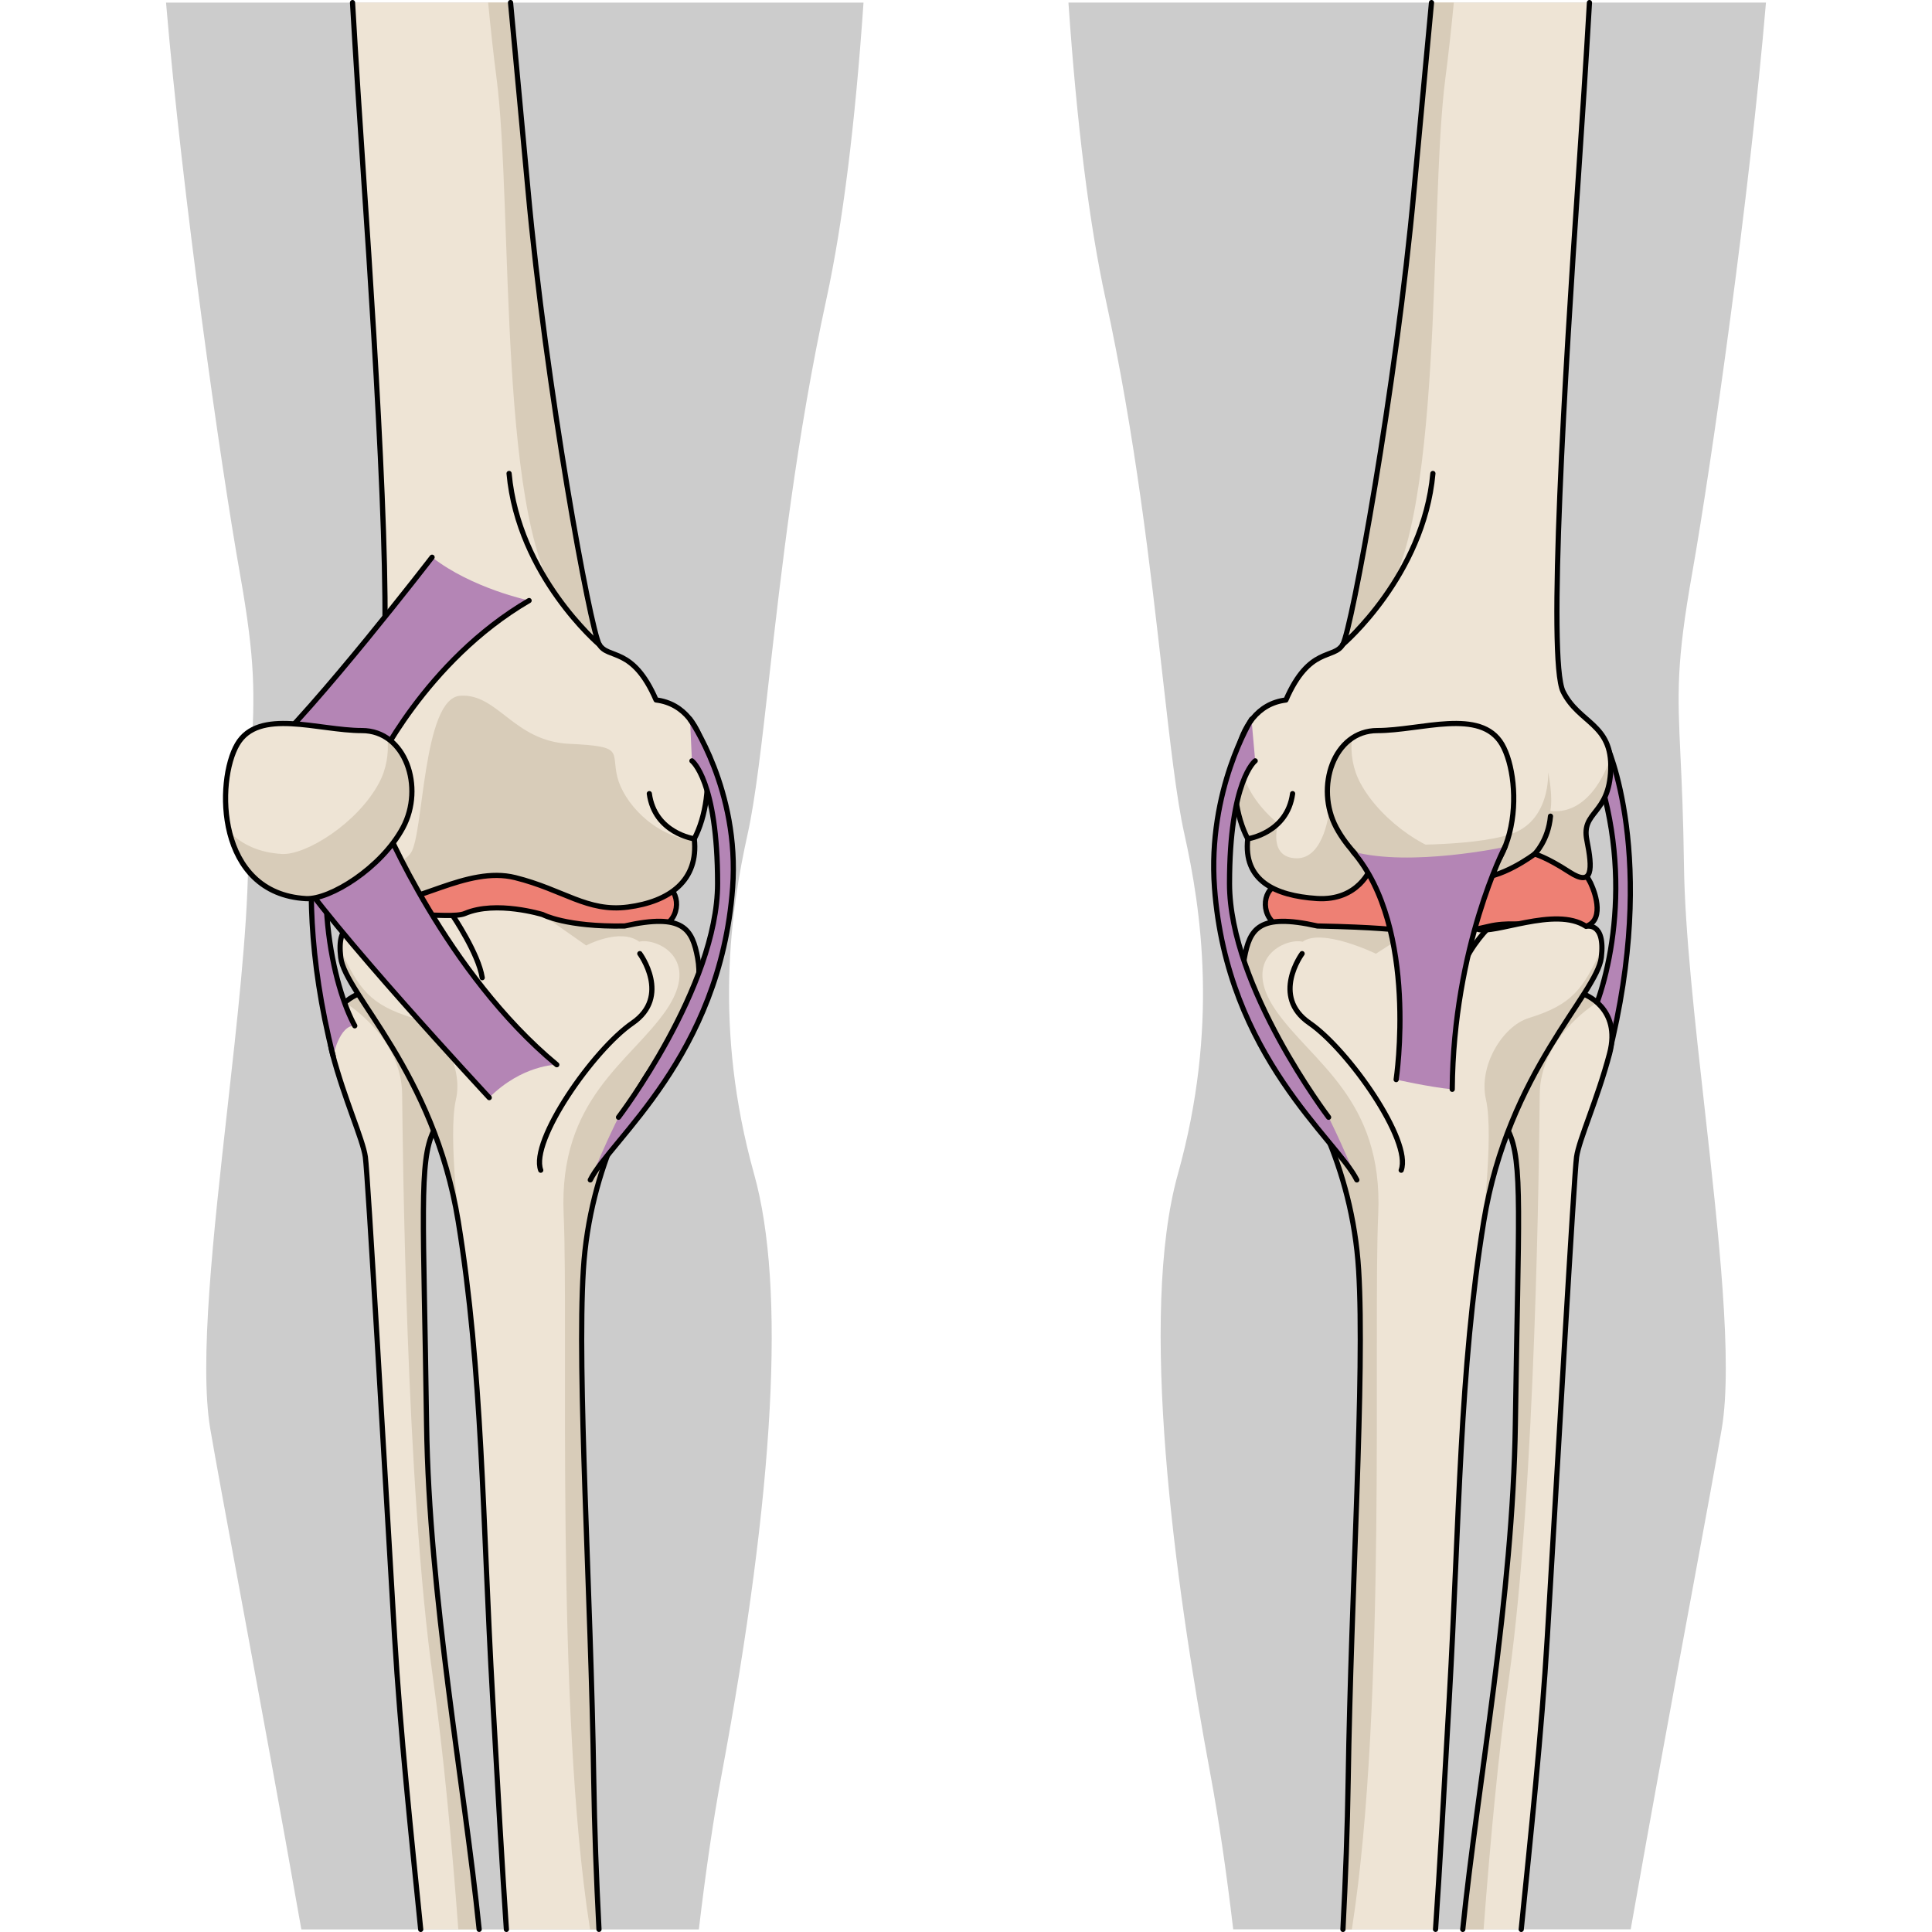 <?xml version="1.0" encoding="utf-8"?>
<!-- Created by: Science Figures, www.sciencefigures.org, Generator: Science Figures Editor -->
<svg version="1.1" id="Camada_1" xmlns="http://www.w3.org/2000/svg" xmlns:xlink="http://www.w3.org/1999/xlink" 
	 width="800px" height="800px" viewBox="0 0 307.91 371.82" enable-background="new 0 0 307.91 371.82" xml:space="preserve">
<g>
	<g>
		<path fill="#CCCCCC" d="M307.91,0.5H173.67c1.6,23.31,4,42.55,7.15,57.04c5.75,26.47,8.65,52.07,10.98,72.65
			c1.49,13.14,2.67,23.52,4.17,30.26c3.25,14.59,6.65,37.26-1.24,65.52c-7.57,27.11-0.76,77.83,6.28,115.61
			c1.55,8.33,3.05,18.55,4.37,29.72h76.5c3.93-22.35,8.28-45.91,11.76-64.69c2.65-14.37,4.75-25.71,5.76-31.65
			c2.17-12.78-0.6-37.58-3.28-61.56c-1.88-16.79-3.82-34.14-3.99-46.81c-0.12-9.21-0.42-15.77-0.67-21.04
			c-0.57-12.3-0.83-17.9,2.27-35.35C297.44,89.24,304.78,37.43,307.91,0.5z"/>
		<path fill="#CCCCCC" d="M113.18,225.98c-7.88-28.25-4.48-50.92-1.24-65.52c1.49-6.73,2.67-17.09,4.15-30.21
			c2.34-20.58,5.24-46.2,11-72.7c3.15-14.5,5.54-33.74,7.14-57.04H0c3.12,36.9,10.46,88.72,14.19,109.71
			c3.09,17.43,2.83,23.04,2.26,35.33c-0.24,5.27-0.55,11.84-0.66,21.05c-0.17,12.68-2.11,30.04-3.99,46.83
			c-2.68,23.97-5.45,48.77-3.29,61.55c1,5.86,3.06,17,5.67,31.11c3.5,18.92,7.9,42.7,11.86,65.23h76.5
			c1.32-11.17,2.82-21.4,4.37-29.72C117.15,286.62,119.25,247.72,113.18,225.98z"/>
	</g>
	<g>
		<path fill="#EEE4D5" d="M51.7,200.46l-14.73-9.14c0,0-7.29,2.58-4.96,11.41c2.32,8.83,5.87,16.53,6.35,19.93s3.7,59.8,5.63,92.41
			c1.09,18.3,3.22,38.38,5.02,56.24h11.24c-2.88-28.2-9.65-64.05-10.12-97.24c-0.56-39.87-1.52-50.58,1.36-56.43
			C54.38,211.79,51.7,200.46,51.7,200.46z"/>
		<path fill="#D8CCB9" d="M51.7,200.46l-14.73-9.14c0,0-1.21,0.44-2.49,1.54l0.74,0.63c0,0,10.11,6.42,10.22,17.08
			s0.76,75.48,5.92,112.29c2.05,14.62,3.63,31.7,4.89,48.44h4.01c-2.88-28.2-9.65-64.05-10.12-97.24
			c-0.56-39.87-1.52-50.58,1.36-56.43C54.38,211.79,51.7,200.46,51.7,200.46z"/>
		<path fill="none" stroke="#000000" stroke-linecap="round" stroke-linejoin="round" stroke-miterlimit="10" d="M60.26,371.31
			c-2.88-28.2-9.65-64.05-10.12-97.23c-0.56-39.87-1.52-50.58,1.36-56.43c2.88-5.86,0.2-17.18,0.2-17.18l-14.73-9.14
			c0,0-7.29,2.58-4.96,11.41c2.32,8.83,5.87,16.53,6.35,19.93c0.48,3.4,3.7,59.8,5.63,92.41c1.09,18.3,3.22,38.38,5.02,56.24"/>
		<path fill="#EE8074" d="M35.34,170.68c0,0-2.77,6.26,1.19,7.59s12.36-1.5,18.64-0.01c6.28,1.5,20.25,4.16,25.81,1.49
			s9.23-0.17,13.62-1.17c4.4-1,4.51-6.52,1.96-7.93C94.02,169.25,41.73,153.76,35.34,170.68z"/>
		<path fill="none" stroke="#000000" stroke-linecap="round" stroke-linejoin="round" stroke-miterlimit="10" d="M35.34,170.68
			c0,0-2.77,6.26,1.19,7.59s12.36-1.5,18.64-0.01c6.28,1.5,20.25,4.16,25.81,1.49s9.23-0.17,13.62-1.17c4.4-1,4.51-6.52,1.96-7.93
			C94.02,169.25,41.73,153.76,35.34,170.68z"/>
		<path fill="#EEE4D5" d="M83.32,371.31c-0.5-9.72-0.87-19.51-1.01-28.84c-0.55-36.41-3.24-77.83-2-98.03
			c1.23-20.21,10.17-35.22,15.41-42.02c5.24-6.81,7.64-12.41,6.6-18.01c-1.04-5.61-2.73-8.75-14.07-6.2
			c-11.29,0.21-15.74-2.19-15.74-2.19s-8.97-2.78-14.98-0.22c-3.07,1.31-15.09-1.48-20.98,2.48c0,0-3.77-1-2.93,6
			s17.92,21.96,22.61,50.76c4.69,28.81,4.67,57.22,6.62,91.63c1.08,19.1,1.8,32.09,2.65,44.65"/>
		<path fill="#D8CCB9" d="M47.57,195.93c-8.44-2.6-10.46-5.62-14.08-13.35c0.01,0.51,0.04,1.06,0.11,1.7
			c0.84,7,17.92,21.96,22.61,50.76c0.19,1.18,0.37,2.36,0.54,3.54l0.02,0.01c0,0-2.61-19.89-0.98-26.99
			C57.29,205.13,52.58,197.47,47.57,195.93z"/>
		<path fill="#D8CCB9" d="M102.31,184.41c-1.04-5.61-2.73-8.75-14.07-6.2c-0.43,0.01-0.83,0.01-1.22,0.01
			c-8.93,0.02-13.24-1.62-14.27-2.08l-0.05,0.1l8.16,5.72c0,0,6.48-3.45,10.21-0.73c3.31-0.78,12.06,3.21,5.16,13.21
			c-6.9,9.99-20.69,16.99-19.71,39.21c0.98,22.23-1.65,94.64,5.03,137.34c0.02,0.11,0.03,0.21,0.05,0.32h1.72
			c-0.5-9.72-0.87-19.51-1.01-28.84c-0.55-36.41-3.24-77.83-2-98.03c1.23-20.21,10.17-35.22,15.41-42.02
			C100.95,195.61,103.35,190.01,102.31,184.41z"/>
		<path fill="none" stroke="#000000" stroke-linecap="round" stroke-linejoin="round" stroke-miterlimit="10" d="M83.32,371.31
			c-0.5-9.72-0.87-19.51-1.01-28.84c-0.55-36.41-3.24-77.83-2-98.03c1.23-20.21,10.17-35.22,15.41-42.02
			c5.24-6.81,7.64-12.41,6.6-18.01c-1.04-5.61-2.73-8.75-14.07-6.2c-11.29,0.21-15.74-2.19-15.74-2.19s-8.97-2.78-14.98-0.22
			c-3.07,1.31-15.09-1.48-20.98,2.48c0,0-3.77-1-2.93,6s17.92,21.96,22.61,50.76c4.69,28.81,4.67,57.22,6.62,91.63
			c1.08,19.1,1.8,32.09,2.65,44.65"/>
		<path fill="none" stroke="#000000" stroke-linecap="round" stroke-linejoin="round" stroke-miterlimit="10" d="M55.2,176.24
			c0,0,4.94,7.29,5.65,11.92"/>
		<path fill="none" stroke="#000000" stroke-linecap="round" stroke-linejoin="round" stroke-miterlimit="10" d="M91.18,183.53
			c0,0,6.08,8.21-1.42,13.36s-19.75,22.66-17.65,28.32"/>
	</g>
	<g>
		<path fill="#B485B5" d="M277.15,143.17c0,0,10.19,21.62,0.44,60.09c0,0-1.18-5.99-4.15-5.85c3.93-7.08,9.4-27.97,1.64-50.01
			C277.59,146.18,277.15,143.17,277.15,143.17z"/>
		<path fill="none" stroke="#000000" stroke-linecap="round" stroke-linejoin="round" stroke-miterlimit="10" d="M273.44,197.42
			c3.93-7.08,9.4-27.97,1.64-50.01"/>
		<path fill="none" stroke="#000000" stroke-linecap="round" stroke-linejoin="round" stroke-miterlimit="10" d="M277.15,143.17
			c0,0,10.19,21.62,0.44,60.09"/>
	</g>
	<g>
		<path fill="#B485B5" d="M32.61,143.17c0,0-10.19,21.62-0.44,60.09c0,0,1.18-5.99,4.15-5.85c-3.93-7.08-9.4-27.97-1.64-50.01
			C32.17,146.18,32.61,143.17,32.61,143.17z"/>
		<path fill="none" stroke="#000000" stroke-linecap="round" stroke-linejoin="round" stroke-miterlimit="10" d="M36.32,197.42
			c-3.93-7.08-9.4-27.97-1.64-50.01"/>
		<path fill="none" stroke="#000000" stroke-linecap="round" stroke-linejoin="round" stroke-miterlimit="10" d="M32.61,143.17
			c0,0-10.19,21.62-0.44,60.09"/>
	</g>
	<g>
		<g>
			<path fill="#EEE4D5" d="M272.85,191.32l-14.73,9.14c0,0-2.67,11.32,0.2,17.18c2.88,5.85,1.92,16.57,1.36,56.43
				c-0.47,33.19-7.24,69.03-10.12,97.24h11.25c1.8-17.86,3.93-37.94,5.02-56.24c1.93-32.62,5.15-89.01,5.63-92.41
				s4.03-11.1,6.36-19.93C280.14,193.9,272.85,191.32,272.85,191.32z"/>
			<path fill="#D8CCB9" d="M258.12,200.46c0,0-2.67,11.32,0.2,17.18c2.88,5.85,1.92,16.57,1.36,56.43
				c-0.47,33.19-7.24,69.03-10.12,97.24h4.01c1.26-16.74,2.84-33.83,4.89-48.44c5.16-36.81,5.81-101.63,5.91-112.29
				s10.22-17.08,10.22-17.08l0.73-0.63c-1.27-1.1-2.48-1.54-2.48-1.54L258.12,200.46z"/>
			<path fill="none" stroke="#000000" stroke-linecap="round" stroke-linejoin="round" stroke-miterlimit="10" d="M249.56,371.32
				c2.88-28.2,9.65-64.05,10.12-97.24c0.56-39.87,1.52-50.58-1.36-56.43c-2.87-5.86-0.2-17.18-0.2-17.18l14.73-9.14
				c0,0,7.29,2.58,4.97,11.41c-2.33,8.83-5.88,16.53-6.36,19.93c-0.47,3.4-3.7,59.8-5.63,92.41c-1.08,18.3-3.22,38.38-5.02,56.24"/>
			<path fill="#EE8074" d="M274.48,170.68c0,0,2.77,6.26-1.19,7.59c-3.97,1.33-12.36-1.5-18.64-0.01
				c-6.29,1.5-20.26,4.16-25.82,1.49s-9.23-0.17-13.62-1.17s-4.51-6.52-1.95-7.93C215.8,169.25,268.09,153.76,274.48,170.68z"/>
			<path fill="none" stroke="#000000" stroke-linecap="round" stroke-linejoin="round" stroke-miterlimit="10" d="M274.48,170.68
				c0,0,2.77,6.26-1.19,7.59c-3.97,1.33-12.36-1.5-18.64-0.01c-6.29,1.5-20.26,4.16-25.82,1.49s-9.23-0.17-13.62-1.17
				s-4.51-6.52-1.95-7.93C215.8,169.25,268.09,153.76,274.48,170.68z"/>
			<path fill="#EEE4D5" d="M273.29,178.27c-5.9-3.96-17.88,1.75-20.98,0.52c-3.1-1.23-14.98,0.22-14.98,0.22s-4.45-0.6-15.74-0.81
				c-11.34-2.55-13.03,0.6-14.07,6.2c-1.04,5.6,1.36,11.2,6.6,18.01s14.17,21.81,15.4,42.02c1.24,20.21-1.46,61.62-2.01,98.03
				c-0.14,9.33-0.51,19.13-1.01,28.85h17.83c0.85-12.55,1.57-25.55,2.65-44.64c1.96-34.41,1.94-62.82,6.63-91.63
				c4.69-28.81,21.77-43.77,22.62-50.76C277.06,177.28,273.29,178.27,273.29,178.27z"/>
			<path fill="#D8CCB9" d="M262.25,195.93c8.44-2.6,10.46-5.62,14.07-13.35c-0.01,0.51-0.04,1.06-0.11,1.7
				c-0.85,7-17.93,21.96-22.62,50.76c-0.19,1.18-0.37,2.36-0.54,3.54l-0.01,0.01c0,0,2.61-19.89,0.98-26.99
				C252.54,205.13,257.24,197.47,262.25,195.93z"/>
			<path fill="#D8CCB9" d="M221.58,178.21c-11.34-2.55-13.03,0.6-14.07,6.2c-1.04,5.6,1.36,11.2,6.6,18.01s14.17,21.81,15.4,42.02
				c1.24,20.21-1.46,61.62-2.01,98.03c-0.14,9.33-0.51,19.13-1.01,28.85h1.72c0.02-0.11,0.03-0.21,0.05-0.32
				c6.68-42.7,4.04-115.12,5.03-137.34s-12.81-29.22-19.71-39.21c-6.9-9.99,1.85-13.99,5.16-13.21c3.74-2.72,14.11,2.31,14.11,2.31
				l7.09-4.6l0.01-0.2c-1.56,0.15-2.62,0.28-2.62,0.28S232.87,178.41,221.58,178.21z"/>
			<path fill="none" stroke="#000000" stroke-linecap="round" stroke-linejoin="round" stroke-miterlimit="10" d="M226.5,371.32
				c0.5-9.72,0.87-19.52,1.01-28.85c0.55-36.41,3.24-77.83,2.01-98.03c-1.24-20.21-10.17-35.22-15.4-42.02
				c-5.24-6.81-7.65-12.41-6.6-18.01c1.04-5.61,2.73-8.75,14.07-6.2c11.29,0.21,15.74,0.81,15.74,0.81s11.88-1.45,14.98-0.22
				c3.1,1.23,15.08-4.48,20.98-0.52c0,0,3.77-1,2.93,6c-0.85,7-17.93,21.96-22.62,50.76c-4.69,28.81-4.67,57.22-6.63,91.63
				c-1.08,19.09-1.8,32.09-2.65,44.64"/>
			<path fill="none" stroke="#000000" stroke-linecap="round" stroke-linejoin="round" stroke-miterlimit="10" d="M254.16,178.94
				c0,0-4.47,4.58-5.18,9.21"/>
			<path fill="none" stroke="#000000" stroke-linecap="round" stroke-linejoin="round" stroke-miterlimit="10" d="M218.64,183.53
				c0,0-6.08,8.21,1.42,13.36s19.76,22.66,17.65,28.32"/>
		</g>
		<g>
			<path fill="#EEE4D5" d="M273.94,0.5h-30.4c-1.18,12.81-2.36,25.11-3.35,35.97c-3.47,38.2-12.01,84.62-13.72,87.56
				c-1.71,2.94-6.43,0.27-10.95,10.69c-10.93,1.34-11.85,18.17-7.34,26.72c-0.89,8.01,5.18,10.95,13.27,11.48
				c8.09,0.53,10.4-5.88,10.4-5.88s15.12,1.33,19.98,1.86s11.56-4.54,11.56-4.54s2.18,0.54,6.7,3.47c4.52,2.94,4.48-0.54,3.35-6.15
				c-1.12-5.61,4.29-4.81,4.6-13.62s-6.14-8.81-9.17-14.96c-3.04-6.14,0.4-61.91,2.9-98.51C272.54,23.25,273.29,11.72,273.94,0.5z"
				/>
			<path fill="#D8CCB9" d="M221.45,172.91c-8.09-0.54-14.16-3.47-13.27-11.48c-3.19-6.05-3.66-16.23,0.21-22.15
				c-5.83,10.59,5.63,19.19,5.63,19.19s-2.02,6.58,3.51,6.71s6.37-9.53,6.37-9.53l11.49,6.9c0,0,15.36,0.52,23.25-1.97
				s7.35-11.98,7.35-11.98s0.99,4.6,0.42,7.48c8.13,0.89,11.41-9.74,11.55-10.2c0.07,0.67,0.12,1.38,0.09,2.17
				c-0.31,8.81-5.72,8.01-4.6,13.62c1.13,5.61,1.18,9.09-3.35,6.15c-4.52-2.94-6.7-3.47-6.7-3.47s-6.7,5.07-11.56,4.54
				c-4.86-0.53-19.98-1.86-19.98-1.86S229.53,173.45,221.45,172.91z"/>
			<path fill="#D8CCB9" d="M243.53,0.5c-1.18,12.81-2.36,25.11-3.35,35.97c-3.06,33.67-10.05,79.6-12.84,85.79
				c1.62-1.36,3.43-3.03,5.45-5.07c13.43-13.53,10.16-77.22,13.43-102.2c0.56-4.25,1.09-9.15,1.62-14.49
				C247.84,0.5,243.53,0.5,243.53,0.5z"/>
			<path fill="none" stroke="#000000" stroke-linecap="round" stroke-linejoin="round" stroke-miterlimit="10" d="M273.94,0.5
				c-0.65,11.22-1.4,22.75-2.17,34.09c-2.5,36.6-5.94,92.37-2.9,98.51c3.04,6.15,9.48,6.15,9.17,14.96
				c-0.31,8.81-5.72,8.01-4.6,13.62c1.13,5.61,1.18,9.09-3.35,6.15c-4.52-2.94-6.7-3.47-6.7-3.47s-6.7,5.07-11.56,4.54
				c-4.86-0.53-19.98-1.86-19.98-1.86s-2.32,6.41-10.4,5.88c-8.09-0.54-14.16-3.47-13.27-11.48c-4.51-8.55-3.59-25.38,7.34-26.72
				c4.52-10.42,9.23-7.75,10.95-10.69c1.71-2.94,10.24-49.36,13.72-87.56c0.99-10.87,2.17-23.16,3.35-35.97"/>
			<path fill="#D8CCB9" d="M228.22,142.12c-0.3,2.86,0.19,5.91,1.63,8.58c4.16,7.76,14.08,13.91,18.67,13.65
				c4.41-0.25,7.69-1.85,10.07-4.2c-1.61,6.5-5.94,12.29-14.69,12.79c-4.59,0.26-14.51-5.89-18.67-13.65
				C222,153.28,223.48,145.38,228.22,142.12z"/>
			<path fill="none" stroke="#000000" stroke-linecap="round" stroke-linejoin="round" stroke-miterlimit="10" d="M243.9,172.94
				c-4.59,0.26-14.51-5.89-18.67-13.65s-0.53-18.69,7.89-18.69c8.41,0,19.86-4.41,23.99,2.64
				C261.23,150.29,261.22,171.96,243.9,172.94z"/>
			<path fill="none" stroke="#000000" stroke-linecap="round" stroke-linejoin="round" stroke-miterlimit="10" d="M226.47,124.03
				c0,0,15.55-13.21,17.34-32.91"/>
			<path fill="none" stroke="#000000" stroke-linecap="round" stroke-linejoin="round" stroke-miterlimit="10" d="M208.18,161.43
				c0,0,7.6-1.07,8.63-8.69"/>
			<path fill="none" stroke="#000000" stroke-linecap="round" stroke-linejoin="round" stroke-miterlimit="10" d="M263.39,164.36
				c0,0,2.63-2.57,3.05-7.28"/>
		</g>
	</g>
	<g>
		<path fill="#B485B5" d="M257.68,163c0,0-9.93,19.11-10.15,46.64c-4.3-0.41-10.8-1.87-10.8-1.87s4.38-29.08-8.32-43.88
			C239.48,166.91,257.68,163,257.68,163z"/>
		<path fill="none" stroke="#000000" stroke-linecap="round" stroke-linejoin="round" stroke-miterlimit="10" d="M236.74,207.77
			c0,0,4.38-29.08-8.32-43.88"/>
		<path fill="none" stroke="#000000" stroke-linecap="round" stroke-linejoin="round" stroke-miterlimit="10" d="M257.68,163
			c0,0-9.93,19.11-10.15,46.64"/>
		<g>
			<path fill="#B485B5" d="M208.9,138.43c0,0-8.5,13.62-7.12,32.41c2.38,32.42,23.58,48.54,27.39,56.24
				c-3.25-7.81-5.43-12.06-5.43-12.06s-19.07-25.07-19.07-44.97s4.94-23.62,4.94-23.62L208.9,138.43z"/>
			<path fill="none" stroke="#000000" stroke-linecap="round" stroke-linejoin="round" stroke-miterlimit="10" d="M208.9,138.43
				c0,0-8.5,13.62-7.12,32.41c2.38,32.42,23.58,48.54,27.39,56.24"/>
			<path fill="none" stroke="#000000" stroke-linecap="round" stroke-linejoin="round" stroke-miterlimit="10" d="M223.74,215.02
				c0,0-19.07-25.07-19.07-44.97s4.94-23.62,4.94-23.62"/>
		</g>
	</g>
	<g>
		<path fill="#EEE4D5" d="M35.89,0.5c0.65,11.22,1.4,22.75,2.17,34.09c2.49,36.6,5.93,92.37,2.9,98.51
			c-3.04,6.15-9.48,6.15-9.17,14.96c0.31,8.81,6.11,8.1,4.6,13.62c-1.52,5.55-4.19,11.55,3.48,12.22s18-7.33,27.33-5
			s13.85,6.68,21.67,5.67c8.04-1.04,13.67-5.13,12.79-13.14c4.51-8.55,3.58-25.38-7.35-26.72c-4.51-10.42-9.23-7.75-10.94-10.69
			c-1.72-2.94-10.25-49.36-13.72-87.56C68.66,25.59,67.48,13.3,66.3,0.49"/>
		<path fill="#D8CCB9" d="M39.86,173.9c7.67,0.67,18-7.33,27.33-5s13.85,6.68,21.67,5.67c7.91-1.02,13.48-5.01,12.81-12.76
			c-8.04-0.93-13.65-7.59-14.81-12.24c-1.25-5,1.5-5.92-9.25-6.42s-13.75-9.75-21-9.25s-7,26.75-9.5,30.25s-8.75,1.75-8.75-2.75
			c0-2.6-2.25-4.86-4.58-6.59c1.64,2.42,3.54,3.44,2.6,6.88C34.86,167.24,32.19,173.24,39.86,173.9z"/>
		<path fill="#D8CCB9" d="M63.6,14.99c3.27,24.99-0.01,88.67,13.43,102.2c2.03,2.04,3.84,3.71,5.46,5.07
			c-2.79-6.18-9.78-52.11-12.84-85.79C68.66,25.6,67.48,13.31,66.3,0.5h-4.31C62.5,5.83,63.04,10.73,63.6,14.99z"/>
		<path fill="none" stroke="#000000" stroke-linecap="round" stroke-linejoin="round" stroke-miterlimit="10" d="M35.89,0.5
			c0.65,11.22,1.4,22.75,2.17,34.09c2.49,36.6,5.93,92.37,2.9,98.51c-3.04,6.15-9.48,6.15-9.17,14.96c0.31,8.81,6.11,8.1,4.6,13.62
			c-1.52,5.55-4.19,11.55,3.48,12.22s18-7.33,27.33-5s13.85,6.68,21.67,5.67c8.04-1.04,13.67-5.13,12.79-13.14
			c4.51-8.55,3.58-25.38-7.35-26.72c-4.51-10.42-9.23-7.75-10.94-10.69c-1.72-2.94-10.25-49.36-13.72-87.56
			C68.66,25.59,67.48,13.3,66.3,0.49"/>
		<path fill="none" stroke="#000000" stroke-linecap="round" stroke-linejoin="round" stroke-miterlimit="10" d="M83.36,124.03
			c0,0-15.56-13.21-17.34-32.91"/>
		<path fill="none" stroke="#000000" stroke-linecap="round" stroke-linejoin="round" stroke-miterlimit="10" d="M101.65,161.43
			c0,0-7.61-1.07-8.64-8.69"/>
	</g>
	<g>
		<g>
			<path fill="#B485B5" d="M62.2,211.24c0,0-31.33-33.67-38-44.67l17.67-8.33c0,0,12,29,33.33,46.67
				C75.2,204.9,68.53,204.9,62.2,211.24z"/>
			<path fill="none" stroke="#000000" stroke-linecap="round" stroke-linejoin="round" stroke-miterlimit="10" d="M62.2,211.24
				c0,0-31.33-33.67-38-44.67l17.67-8.33c0,0,12,29,33.33,46.67"/>
		</g>
		<g>
			<path fill="#B485B5" d="M40.19,147.9c0,0,9.67-20.67,29.67-32.33c0,0-11-2.33-18.67-8.33c0,0-19.33,26.33-33,38.67L40.19,147.9z"
				/>
			<path fill="none" stroke="#000000" stroke-linecap="round" stroke-linejoin="round" stroke-miterlimit="10" d="M51.2,107.24
				c0,0-22.33,29-33,38.67l22,2c0,0,9.67-20.67,29.67-32.33"/>
		</g>
		<g>
			<path fill="#EEE4D5" d="M26.92,172.94c4.59,0.26,14.51-5.89,18.67-13.65s0.53-18.69-7.89-18.69s-19.87-4.41-23.99,2.64
				C9.59,150.29,9.6,171.96,26.92,172.94z"/>
			<path fill="#D8CCB9" d="M42.61,142.12c0.29,2.86-0.19,5.91-1.63,8.58c-4.16,7.76-14.08,13.91-18.68,13.65
				c-4.41-0.25-7.69-1.85-10.08-4.2c1.61,6.5,5.94,12.29,14.69,12.79c4.59,0.26,14.51-5.89,18.67-13.65
				C48.82,153.28,47.34,145.38,42.61,142.12z"/>
			<path fill="none" stroke="#000000" stroke-linecap="round" stroke-linejoin="round" stroke-miterlimit="10" d="M26.92,172.94
				c4.59,0.26,14.51-5.89,18.67-13.65s0.53-18.69-7.89-18.69s-19.87-4.41-23.99,2.64C9.59,150.29,9.6,171.96,26.92,172.94z"/>
		</g>
	</g>
	<g>
		<path fill="#B485B5" d="M100.84,138.43c0,0,9.58,13.62,8.2,32.41c-2.38,32.42-23.58,48.54-27.39,56.24
			c3.25-7.81,5.43-12.06,5.43-12.06s19.07-25.07,19.07-44.97s-4.94-23.62-4.94-23.62L100.84,138.43z"/>
		<path fill="none" stroke="#000000" stroke-linecap="round" stroke-linejoin="round" stroke-miterlimit="10" d="M100.84,138.43
			c0,0,9.58,13.62,8.2,32.41c-2.38,32.42-23.58,48.54-27.39,56.24"/>
		<path fill="none" stroke="#000000" stroke-linecap="round" stroke-linejoin="round" stroke-miterlimit="10" d="M87.08,215.02
			c0,0,19.07-25.07,19.07-44.97s-4.94-23.62-4.94-23.62"/>
	</g>
</g>
</svg>